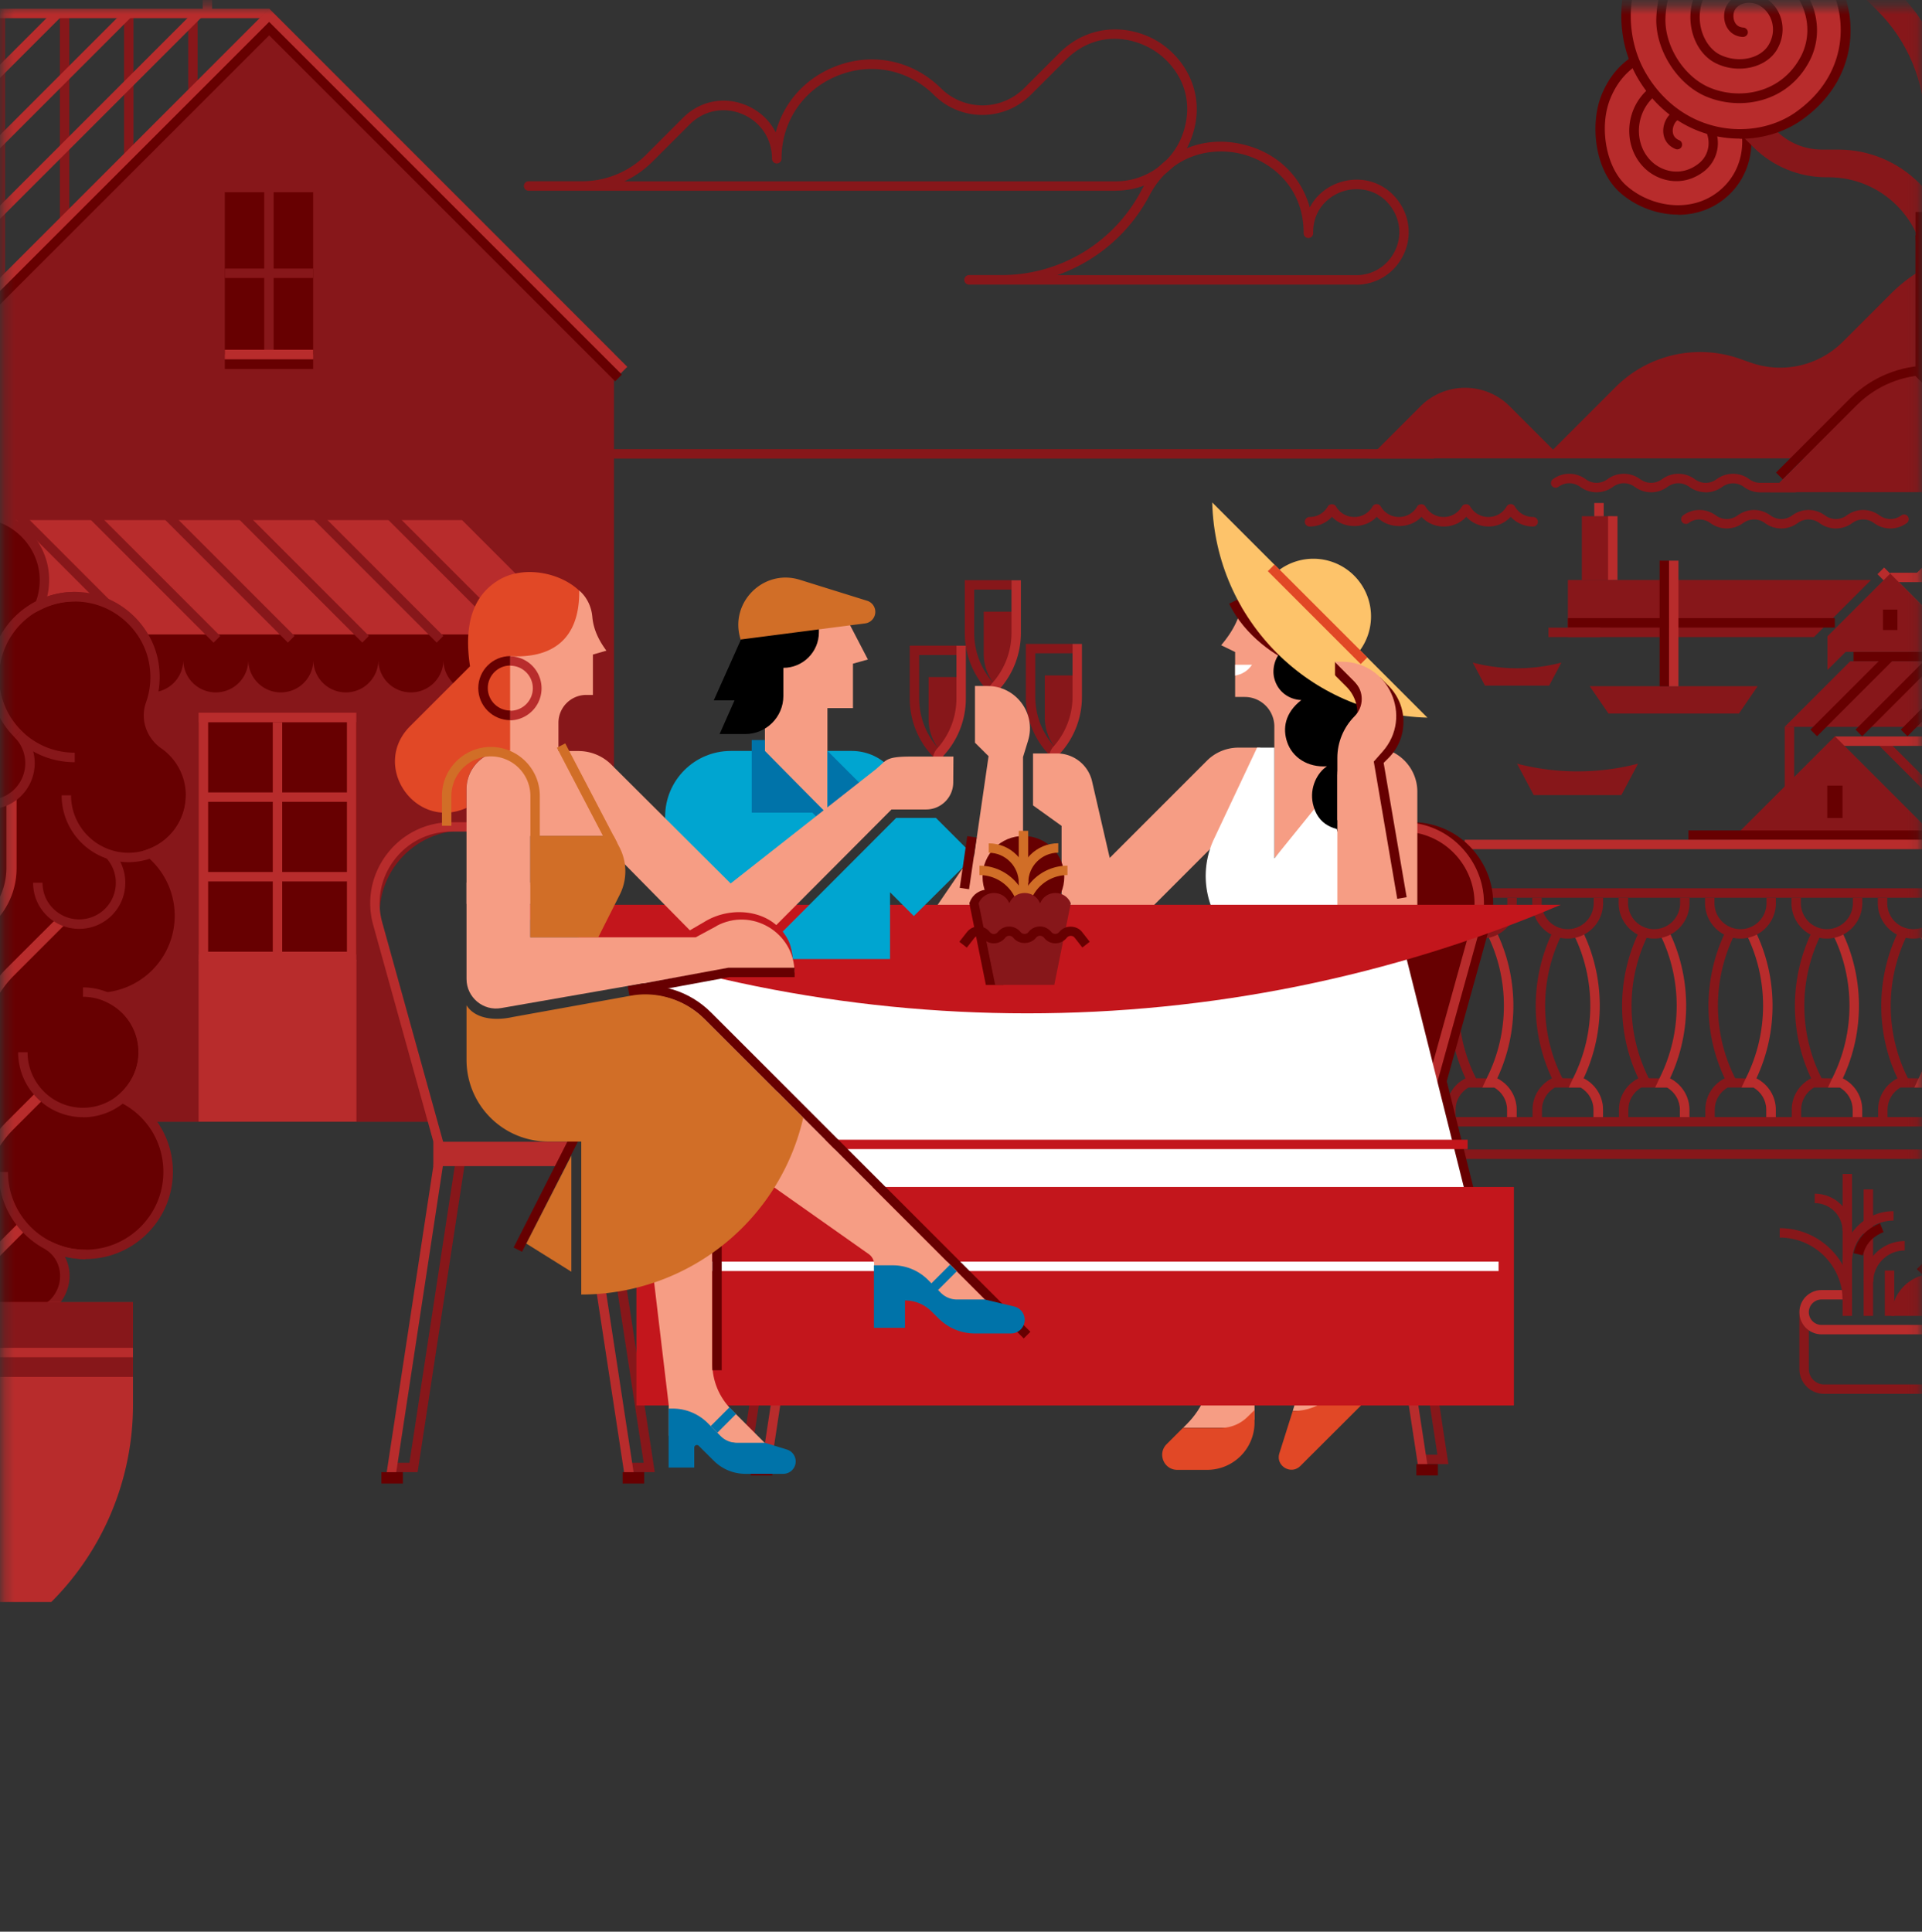 <?xml version="1.0" encoding="UTF-8"?> <svg xmlns="http://www.w3.org/2000/svg" width="198" height="199" viewBox="0 0 198 199" fill="none"><rect x="0" y="0" width="198" height="199" fill="#333333" stroke="none"/><mask id="ickw8od57a" style="mask-type:alpha" maskUnits="userSpaceOnUse" x="0" y="0" width="198" height="199"><path d="M197.87.65H.27v197.6h197.6V.65z" fill="#C4C4C4"></path></mask><g mask="url(#ickw8od57a)"><path d="M20.36 1.58h-.97v7.85h.97V1.58zM13.75 1.37h-.97v14.67h.97V1.37zM7.14 1.58h-.97v21.08h.97V1.58zM.52 1.58h-.97v27.69h.97V1.58z" fill="#87171A"></path><path d="M27.73.9h-43.3v.97h43.3V.9z" fill="#B82C2C"></path><path d="M63.26 36.43 27.74.91-7.79 36.43v18.68l16.77 60.46h35.77l-5.32-19.1c-1.53-5.48 2.6-10.9 8.28-10.9h5.2l10.34-5.21V36.44l.01-.01z" fill="#87171A"></path><path d="M32.26 19.8h-9.1v16.72h9.1V19.8z" fill="#670001"></path><path d="M28.19 19.8h-.97v16.72h.97V19.8z" fill="#87171A"></path><path d="M32.26 27.67h-9.1v.97h9.1v-.97z" fill="#87171A"></path><path d="M32.26 36.03h-9.1V37h9.1v-.97z" fill="#B82C2C"></path><path d="M32.26 37.04h-9.1v.97h9.1v-.97zM36.72 74.4H20.46v23.93h16.26V74.4z" fill="#670001"></path><path d="M29.07 74.4h-.97v24.13h.97V74.4z" fill="#B82C2C"></path><path d="M36.22 81.63H20.95v.97h15.27v-.97zM36.22 89.83H20.95v.97h15.27v-.97z" fill="#B82C2C"></path><path d="M36.71 99.01H20.46V73.42h16.25v25.59zm-15.27-.97h14.3V74.4h-14.3v23.64z" fill="#B82C2C"></path><path d="M36.72 98.89H20.46v16.66h16.26V98.89z" fill="#B82C2C"></path><path d="M50.8 72.32a3.84 3.84 0 0 1-3.35-1.96 3.84 3.84 0 0 1-3.35 1.96c-2.11 0-3.83-1.72-3.83-3.83h.97a2.86 2.86 0 1 0 5.72 0h.97a2.86 2.86 0 1 0 5.72 0h.97c0 2.11-1.72 3.83-3.83 3.83h.01z" fill="#87171A"></path><path d="M37.42 72.32c-1.43 0-2.69-.79-3.34-1.96a3.84 3.84 0 0 1-3.35 1.96c-2.11 0-3.83-1.72-3.83-3.83h.97a2.86 2.86 0 1 0 5.72 0h.97a2.86 2.86 0 1 0 5.72 0h.97c0 2.11-1.72 3.83-3.83 3.83z" fill="#87171A"></path><path d="M24.04 72.32a3.84 3.84 0 0 1-3.35-1.96 3.84 3.84 0 0 1-3.35 1.96c-2.11 0-3.83-1.72-3.83-3.83h.97a2.86 2.86 0 1 0 5.72 0h.97a2.86 2.86 0 1 0 5.72 0h.97c0 2.11-1.72 3.83-3.83 3.83h.01z" fill="#87171A"></path><path d="M52.38 67.98a3.35 3.35 0 0 1-6.7 0 3.35 3.35 0 0 1-6.7 0 3.35 3.35 0 0 1-6.7 0 3.35 3.35 0 0 1-6.7 0 3.35 3.35 0 0 1-6.7 0 3.35 3.35 0 0 1-6.7 0l-2.23-3.22h42.38v3.22h.05z" fill="#670001"></path><path d="M-4.31 53.58H47.6l11.78 11.78h-52L-4.31 53.58z" fill="#B82C2C"></path><path d="m15.593 50.763-.686.686 14.75 14.75.686-.686-14.75-14.75zM23.256 50.76l-.685.685 14.75 14.75.686-.685-14.75-14.75zM30.923 50.763l-.686.686 14.75 14.75.686-.686-14.75-14.75zM38.58 50.766l-.686.686 14.75 14.75.686-.685-14.75-14.75zM7.937 50.77l-.686.685L22 66.205l.686-.686-14.75-14.75zM.26 50.776l-.686.685 14.75 14.75.686-.685L.26 50.776z" fill="#87171A"></path><path d="M63.93 38.48 27.73 2.27-8.45 38.45l-.69-.69L27.73.89l36.89 36.9-.69.69z" fill="#B82C2C"></path><path d="m-7.92 39.28-.69-.69L27.73 2.26l36.33 36.33-.69.69L27.73 3.64-7.92 39.28z" fill="#670001"></path><path d="M20.127 1.048-9.841 31.015l.686.686L20.812 1.734l-.685-.686zM12.866 1.045l-28.08 28.08.686.686 28.08-28.08-.686-.686zM5.61 1.044l-18.915 18.915.686.686L6.296 1.73l-.686-.686zM21.85-11.61h-.97v13h.97v-13z" fill="#B82C2C"></path><path d="M192.96 122.53h-.97v13.03h.97v-13.03z" fill="#87171A"></path><path d="m191.9 129.32-.95-.22c.42-1.82 1.71-2.68 2.73-3.08l.36.91c-.8.31-1.81.98-2.13 2.39h-.01z" fill="#670001"></path><path d="M232.9 143.59h-44.98c-1.41 0-2.55-1.14-2.55-2.55v-5.6h.97v5.6c0 .87.71 1.58 1.58 1.58h44.98v.97zM217.72 30.25c-6.36-6.32-16.62-6.3-22.96.04l-4.91 4.91a9.13 9.13 0 0 1-9.46 2.17l-1.19-.42c-4.46-1.55-9.42-.42-12.76 2.92l-6.45 6.45-4.47-4.47c-2.53-2.53-6.64-2.53-9.18 0l-5.37 5.37h44.84l-3.48 3.48h30.07a1.73 1.73 0 0 1 0 3.46h-3.46l5.54.14 3.46 3.46.85.12 5.54 5.55 4.98 6.04-.77-11.6-5.84-12.2-4.97-15.42h-.01zM153.36 54.24c-.9 0-1.72-.36-2.31-1-.59.64-1.41 1-2.31 1-.9 0-1.72-.36-2.3-1-1.17 1.27-3.44 1.27-4.61 0-1.18 1.27-3.44 1.27-4.61 0-.59.64-1.41 1-2.31 1a.49.49 0 0 1 0-.98c.79 0 1.49-.41 1.88-1.09.17-.3.67-.3.84 0 .39.68 1.1 1.09 1.89 1.09.79 0 1.49-.41 1.88-1.09a.49.49 0 0 1 .42-.24c.17 0 .34.09.42.24.39.68 1.1 1.09 1.88 1.09.78 0 1.49-.41 1.88-1.09.17-.3.67-.3.84 0 .39.68 1.1 1.09 1.88 1.09.79 0 1.49-.41 1.89-1.09.17-.3.67-.3.84 0 .39.68 1.1 1.09 1.88 1.09.79 0 1.49-.41 1.88-1.09a.49.49 0 0 1 .42-.24c.17 0 .34.09.42.24.39.68 1.1 1.09 1.89 1.09a.49.49 0 0 1 0 .98c-.9 0-1.72-.36-2.31-1a3.1 3.1 0 0 1-2.3 1h.03z" fill="#87171A"></path><path d="m198.014 58.474-.686.685 7.311 7.312.686-.686-7.311-7.311zM194.1 58.465l-.686.685 6.866 6.866.686-.685-6.866-6.866z" fill="#B82C2C"></path><path d="M206.13 59h-11.4v.97h11.4V59z" fill="#B82C2C"></path><path d="m194.197 76.052-.686.686 9.935 9.935.685-.686-9.934-9.935z" fill="#87171A"></path><path d="m214.86 83.53-6.68-6.69h-19.15v-.97h19.55l6.97 6.97-.69.69z" fill="#B82C2C"></path><path d="m200.32 87.14-11.29-11.29-11.3 11.29h22.59z" fill="#87171A"></path><path d="M189.81 80.93h-1.57v3.34h1.57v-3.34zM207.6 85.55h-33.66v.97h33.66v-.97z" fill="#670001"></path><path d="M214.31 91.51h-62.53v.97h62.53v-.97zM147.74 46.27h-86.1v.97h86.1v-.97z" fill="#87171A"></path><path d="m183.65 49.37-.69-.69 7.62-7.62c4.55-4.55 11.97-4.55 16.52 0l-.69.69c-4.17-4.17-10.97-4.17-15.14 0l-7.62 7.62z" fill="#670001"></path><path d="M215.14 86.51h-64.25v.97h64.25v-.97z" fill="#B82C2C"></path><path d="M178 111.74c-2.6-4.94-2.66-10.88-.18-15.89l.87.43c-2.34 4.73-2.28 10.34.17 15l-.86.45v.01z" fill="#87171A"></path><path d="M182.93 115.13h-.97v-.82c0-.94-.51-1.81-1.33-2.28h-2.65c-.82.48-1.33 1.34-1.33 2.28v.82h-.97v-.82c0-1.35.75-2.57 1.95-3.2l.23-.05 3.12.05c1.2.63 1.95 1.86 1.95 3.2v.82z" fill="#87171A"></path><path d="M182.93 115.13h-.97v-.82c0-.94-.51-1.81-1.33-2.28h-1.22l.48-1.02c2.31-4.63 2.32-10.14.02-14.76l.87-.43c2.38 4.77 2.43 10.45.16 15.27l.05.03c1.2.63 1.95 1.86 1.95 3.2v.82l-.01-.01z" fill="#B82C2C"></path><path d="M179.3 96.69c-2.01 0-3.65-1.64-3.65-3.65v-.55h.97v.55a2.68 2.68 0 0 0 5.36 0v-.55h.97v.55c0 2.01-1.64 3.65-3.65 3.65zM186.9 111.74a17.552 17.552 0 0 1-.18-15.89l.87.43c-2.34 4.73-2.28 10.34.17 15l-.86.45v.01z" fill="#87171A"></path><path d="M191.83 115.13h-.97v-.82c0-.94-.51-1.81-1.33-2.28h-2.65c-.82.48-1.33 1.34-1.33 2.28v.82h-.97v-.82c0-1.35.75-2.57 1.95-3.2l.23-.05 3.12.05c1.2.63 1.95 1.86 1.95 3.2v.82z" fill="#87171A"></path><path d="M191.83 115.13h-.97v-.82c0-.94-.51-1.81-1.33-2.28h-1.22l.48-1.02c2.31-4.63 2.32-10.14.02-14.76l.87-.43c2.38 4.77 2.43 10.45.16 15.27l.05.03c1.2.63 1.95 1.86 1.95 3.2v.82l-.01-.01z" fill="#B82C2C"></path><path d="M188.2 96.69c-2.01 0-3.65-1.64-3.65-3.65v-.55h.97v.55a2.68 2.68 0 0 0 5.36 0v-.55h.97v.55c0 2.01-1.64 3.65-3.65 3.65zM195.8 111.74c-2.6-4.94-2.66-10.88-.18-15.89l.87.43a16.577 16.577 0 0 0 .17 15.01l-.86.45z" fill="#87171A"></path><path d="M200.73 115.13h-.97v-.82c0-.94-.51-1.81-1.33-2.28h-2.65c-.82.48-1.33 1.34-1.33 2.28v.82h-.97v-.82c0-1.34.75-2.57 1.95-3.2l.23-.05 3.12.05c1.2.63 1.95 1.86 1.95 3.2v.82z" fill="#87171A"></path><path d="M200.73 115.13h-.97v-.82c0-.94-.51-1.81-1.33-2.28h-1.22l.48-1.02c2.31-4.62 2.32-10.13.02-14.76l.87-.43c2.38 4.78 2.43 10.45.16 15.27l.05.02c1.2.63 1.95 1.86 1.95 3.2v.82h-.01z" fill="#B82C2C"></path><path d="M197.1 96.69c-2.01 0-3.65-1.64-3.65-3.65v-.55h.97v.55a2.68 2.68 0 0 0 5.36 0v-.55h.97v.55c0 2.01-1.64 3.65-3.65 3.65zM151.3 111.74a17.552 17.552 0 0 1-.18-15.89l.87.43c-2.34 4.73-2.28 10.34.17 15l-.86.45v.01z" fill="#87171A"></path><path d="M156.23 115.13h-.97v-.82c0-.94-.51-1.81-1.33-2.28h-2.65c-.82.48-1.33 1.34-1.33 2.28v.82h-.97v-.82c0-1.35.75-2.57 1.95-3.2l.23-.05 3.12.05c1.2.63 1.95 1.86 1.95 3.2v.82z" fill="#87171A"></path><path d="M156.23 115.13h-.97v-.82c0-.94-.51-1.81-1.33-2.28h-1.22l.48-1.02c2.31-4.63 2.32-10.14.02-14.76l.87-.43c2.38 4.77 2.43 10.45.16 15.27l.05.03c1.2.63 1.95 1.86 1.95 3.2v.82l-.01-.01z" fill="#B82C2C"></path><path d="M152.6 96.69c-2.01 0-3.65-1.64-3.65-3.65v-.55h.97v.55a2.68 2.68 0 0 0 5.36 0v-.55h.97v.55c0 2.01-1.64 3.65-3.65 3.65zM160.2 111.74a17.552 17.552 0 0 1-.18-15.89l.87.43c-2.34 4.73-2.28 10.34.17 15l-.86.45v.01z" fill="#87171A"></path><path d="M165.13 115.13h-.97v-.82c0-.94-.51-1.81-1.33-2.28h-2.65c-.82.48-1.33 1.34-1.33 2.28v.82h-.97v-.82c0-1.35.75-2.57 1.95-3.2l.23-.05 3.12.05c1.2.63 1.95 1.86 1.95 3.2v.82z" fill="#87171A"></path><path d="M165.13 115.13h-.97v-.82c0-.94-.51-1.81-1.33-2.28h-1.22l.48-1.02c2.31-4.62 2.32-10.13.02-14.76l.87-.43c2.38 4.78 2.43 10.45.16 15.27l.05.02c1.2.63 1.95 1.86 1.95 3.2v.82h-.01z" fill="#B82C2C"></path><path d="M161.5 96.69c-2.01 0-3.65-1.64-3.65-3.65v-.55h.97v.55a2.68 2.68 0 0 0 5.36 0v-.55h.97v.55c0 2.01-1.64 3.65-3.65 3.65zM169.1 111.74c-2.6-4.94-2.66-10.88-.18-15.89l.87.43a16.577 16.577 0 0 0 .17 15.01l-.86.45z" fill="#87171A"></path><path d="M174.03 115.13h-.97v-.82c0-.94-.51-1.81-1.33-2.28h-2.65c-.82.48-1.33 1.34-1.33 2.28v.82h-.97v-.82c0-1.35.75-2.57 1.95-3.2l.22-.05 3.12.05c1.2.63 1.95 1.86 1.95 3.2v.82h.01z" fill="#87171A"></path><path d="M174.03 115.13h-.97v-.82c0-.94-.51-1.81-1.33-2.28h-1.22l.48-1.02c2.31-4.63 2.32-10.14.02-14.76l.87-.43c2.38 4.78 2.43 10.45.16 15.27l.05.03c1.2.63 1.95 1.86 1.95 3.2v.82l-.01-.01z" fill="#B82C2C"></path><path d="M170.4 96.69c-2.02 0-3.65-1.64-3.65-3.65v-.55h.97v.55a2.68 2.68 0 0 0 5.36 0v-.55h.97v.55c0 2.01-1.64 3.65-3.65 3.65zM223.05 115.08h-73.61v.97h73.61v-.97zM208.33 118.42H150.2v.97h58.13v-.97z" fill="#87171A"></path><path d="M207.61 67.16h-16.67v.97h16.67v-.97z" fill="#670001"></path><path d="m201.19 65.55-6.46-6.46-6.47 6.46v3.47l1.88-1.87h11.05v-1.6z" fill="#87171A"></path><path d="m207.46 68.13-6.75 6.75h-16.86l6.75-6.75h16.86z" fill="#87171A"></path><path d="m203.532 67.446-7.714 7.715.686.686 7.714-7.715-.686-.686zM199.313 67.004l-8.16 8.16.686.686 8.16-8.16-.686-.686zM194.301 67.36l-7.799 7.8.686.686 7.799-7.8-.686-.686zM195.47 62.8h-1.49v2.1h1.49v-2.1z" fill="#670001"></path><path d="M186.87 65.63h-25.35v-5.88h31.23l-5.88 5.88zM166.14 53.18h-3.18v6.56h3.18v-6.56z" fill="#87171A"></path><path d="M189.02 63.68h-27.5v.97h27.5v-.97z" fill="#670001"></path><path d="M166.63 53.18h-.97v6.56h.97v-6.56zM165.21 51.82h-.97v1.36h.97v-1.36z" fill="#B82C2C"></path><path d="M184.83 74.88h-.97v6.74h.97v-6.74zM163.77 70.69l1.93 2.82h13.44l1.93-2.82h-17.3z" fill="#87171A"></path><path d="M171.94 57.76h-.97V70.7h.97V57.76z" fill="#670001"></path><path d="m156.28 78.67 1.72 3.24h9.03l1.72-3.24a24.847 24.847 0 0 1-12.47 0zM151.72 68.26l1.26 2.37h6.61l1.26-2.37c-2.99.78-6.13.78-9.13 0z" fill="#87171A"></path><path d="M172.91 57.76h-.97V70.7h.97V57.76z" fill="#B82C2C"></path><path d="M164.83 64.66h-5.31v.97h5.31v-.97zM175.72 50.71c-.6 0-1.19-.19-1.7-.56-.67-.49-1.56-.49-2.23 0-1.01.75-2.38.75-3.39 0-.67-.49-1.56-.49-2.23 0-1.01.75-2.38.75-3.39 0-.67-.49-1.56-.49-2.23 0a.49.49 0 0 1-.68-.1.49.49 0 0 1 .1-.68c1.01-.75 2.37-.75 3.39 0 .67.49 1.56.49 2.23 0 1.01-.75 2.37-.75 3.39 0 .67.49 1.56.49 2.23 0 1.01-.75 2.38-.75 3.39 0 .67.49 1.56.5 2.23 0 1.02-.75 2.38-.75 3.39 0 .33.24.71.37 1.12.37h3.57a.49.49 0 0 1 0 .98h-3.57c-.61 0-1.2-.19-1.69-.56-.67-.49-1.56-.49-2.23 0-.51.37-1.1.56-1.69.56l-.01-.01zM177.89 54.44c-.6 0-1.19-.19-1.7-.56-.67-.49-1.57-.49-2.23 0-.21.16-.52.11-.68-.1a.49.49 0 0 1 .1-.68c1.01-.75 2.37-.75 3.39 0 .67.49 1.56.49 2.23 0 1.02-.75 2.38-.75 3.39 0 .67.49 1.56.49 2.23 0 1.01-.75 2.38-.75 3.39 0 .67.49 1.56.49 2.23 0 1.01-.75 2.38-.75 3.39 0 .67.49 1.56.49 2.23 0 .21-.16.52-.12.68.1.16.22.11.52-.1.68-1.02.75-2.38.75-3.39 0-.67-.49-1.56-.49-2.23 0-1.02.75-2.38.75-3.39 0-.67-.49-1.56-.49-2.23 0-1.01.75-2.38.75-3.39 0-.66-.49-1.56-.49-2.23 0-.51.37-1.1.56-1.69.56z" fill="#87171A"></path><path d="M233.32 137.46h-45.67a2.279 2.279 0 1 1 0-4.56h2.33v.97h-2.33c-.72 0-1.31.59-1.31 1.31 0 .72.59 1.31 1.31 1.31h45.67v.97z" fill="#B82C2C"></path><path d="M190.79 120.94h-.97v14.62h.97v-14.62z" fill="#87171A"></path><path d="M190.8 133.98h-.97c0-3.58-2.91-6.49-6.49-6.49v-.97c4.12 0 7.46 3.35 7.46 7.47v-.01z" fill="#87171A"></path><path d="M190.79 130.02h-.97c0-2.89 2.36-5.25 5.25-5.25v.97c-2.36 0-4.28 1.92-4.28 4.27v.01zM192.97 132.07H192a4.22 4.22 0 0 1 4.22-4.22v.97c-1.79 0-3.24 1.46-3.24 3.24l-.01.01zM194.87 135.56c0-2.39 1.94-4.33 4.33-4.33s4.33 1.94 4.33 4.33h-8.66z" fill="#87171A"></path><path d="M195.14 130.89h-.97v4.67h.97v-4.67zM190.79 126.81h-.97c0-1.58-1.29-2.87-2.87-2.87v-.97c2.12 0 3.84 1.72 3.84 3.84zM201.16 16.92v-4.17c0-5.09-2.02-9.97-5.62-13.56l-5.57-5.57-2.02 2.02 5.47 5.47c3.13 3.13 4.88 7.37 4.88 11.79v4.08l2.86-.05v-.01z" fill="#87171A"></path><path d="M167.68 19.96c-3.52-3.49-3.71-7.39-1.89-10.63 3.08-5.49 7.55-5.47 11.47-1.95 3.84 3.45 3.32 4.89 2.22 9.93-.98 4.53-8.03 5.73-11.8 2.64" fill="#B82C2C"></path><path d="M172.88 22.11c-2.24 0-4.47-.89-6.04-2.32-2.61-2.37-3.05-7.11-1.83-10.06 1.3-3.13 3.72-4.88 7.63-5.49.28-.04.52.14.56.41.04.27-.14.52-.41.56-3.53.56-5.72 2.11-6.88 4.9-1.21 2.91-.47 7.1 1.58 8.96 2.61 2.37 7.23 3.09 10.16.1 1.35-1.37 2-3.3 1.79-5.29-.19-1.78-1.03-3.3-2.32-4.16-2.83-1.89-5.86-.98-7.28.83-1.44 1.85-1.32 4.51.28 6.06 1.1 1.07 3.08 1.61 4.82.28.78-.59 1-1.34 1.06-1.86.08-.8-.18-1.61-.71-2.21-.58-.66-1.74-1.01-2.48-.44-.33.25-.54.79-.48 1.25.05.38.27.65.65.81.25.1.37.39.27.64-.1.25-.39.37-.64.27-.71-.29-1.15-.85-1.25-1.58-.11-.8.25-1.68.85-2.15 1.19-.91 2.92-.44 3.8.57.71.81 1.05 1.89.94 2.95a3.68 3.68 0 0 1-1.44 2.54c-2.21 1.67-4.71.98-6.09-.36-1.95-1.89-2.12-5.12-.37-7.36 1.68-2.16 5.26-3.26 8.59-1.04 1.53 1.02 2.53 2.8 2.74 4.87.24 2.28-.51 4.49-2.06 6.08-1.55 1.59-3.52 2.26-5.47 2.26l.03-.02z" fill="#670001"></path><path d="M189.36 15.41h-1.67c-1.77 0-3.47-.7-4.72-1.96l-4.78-4.77-2.02 2.02 4.45 4.45c1.99 1.99 4.7 3.11 7.52 3.11h.24c5.49 0 9.94 4.45 9.94 9.94v3.28l2.86-.04v-4.22c0-6.52-5.29-11.81-11.81-11.81" fill="#87171A"></path><path d="m198.16 131.43-.69-.69 3.32-3.32c9.34-9.34 14.49-21.76 14.49-34.97V66.08c0-6.06-2.36-11.75-6.64-16.03l-11.31-11.31V24.25h.97v14.09l11.03 11.03c4.47 4.47 6.93 10.41 6.93 16.72v26.37c0 13.47-5.24 26.14-14.77 35.66l-3.32 3.32-.01-.01z" fill="#670001"></path><path d="M212.43 135.68h-.97v-8.27c0-5.08 1.19-10.17 3.45-14.72a40.609 40.609 0 0 0 4.21-17.97V66.35c0-7.24-2.82-14.05-7.94-19.17l-7.12-7.12c-4.34-4.33-6.72-10.1-6.72-16.23v-1.99h.97v1.99c0 5.87 2.29 11.39 6.44 15.54l7.12 7.12c5.3 5.3 8.23 12.36 8.23 19.86v28.37c0 6.35-1.49 12.71-4.31 18.4a32.357 32.357 0 0 0-3.35 14.29v8.27h-.01z" fill="#670001"></path><path d="M185.63-5.34c4.51 3.75 5.46 8.14 3.65 12.14-3.06 6.79-9.27 7.91-14.88 5.48-5.6-2.42-8.54-9.09-6.12-14.69 1.19-2.76 3.24-5.18 5.69-6.65l3.69 2.17 7.97 1.55z" fill="#B82C2C"></path><path d="M179.22 14.28c-.83 0-1.66-.09-2.48-.26-3.35-.72-6.21-2.86-8.04-6-1.71-2.94-2.14-6.69-1.16-10.05.7-2.38 2.45-5.68 6.77-7.88.24-.12.53-.03.65.21s.03.53-.21.65c-4.01 2.04-5.62 5.09-6.27 7.29-.91 3.1-.52 6.57 1.06 9.28 1.69 2.91 4.33 4.88 7.41 5.54 2.85.62 5.85.05 8.05-1.51 3.31-2.35 4.3-5.23 4.55-7.24.33-2.67-.44-5.41-2.06-7.31-3.11-3.65-7.47-4.76-11.12-2.82-4.03 2.14-4.74 5.73-4.8 7.68-.09 2.88 1.88 6.01 4.5 7.14 3.09 1.33 7.46.66 9.47-3.22.79-1.53.86-3.35.2-4.99a6.243 6.243 0 0 0-3.78-3.61c-1.8-.6-3.22-.21-4.09.23-1.19.6-2.15 1.66-2.52 2.78-.77 2.36.34 4.73 1.87 5.46 1.85.89 4.14.41 4.99-1.04.43-.73.55-1.55.34-2.33-.2-.74-.66-1.35-1.3-1.72-.76-.44-1.97-.38-2.49.4-.23.35-.25.92-.04 1.33.17.34.47.52.88.55.27.02.47.25.46.51-.01.26-.25.45-.51.46-.76-.04-1.36-.43-1.69-1.08-.36-.72-.32-1.67.11-2.31.83-1.24 2.62-1.36 3.78-.7.87.5 1.5 1.32 1.76 2.31.27 1.03.11 2.12-.45 3.08-1.1 1.87-3.96 2.53-6.25 1.43-2.17-1.04-3.23-4.02-2.37-6.64.44-1.36 1.59-2.64 3-3.35 1.04-.52 2.73-.99 4.84-.28a7.22 7.22 0 0 1 4.38 4.17c.77 1.91.69 4.03-.23 5.81-2.28 4.4-7.22 5.18-10.72 3.67-2.96-1.27-5.19-4.82-5.08-8.07.07-2.16.85-6.13 5.32-8.51 4.06-2.16 8.9-.96 12.32 3.05 1.8 2.11 2.65 5.12 2.29 8.06-.27 2.2-1.36 5.36-4.95 7.91-1.78 1.26-4.04 1.94-6.34 1.94l-.05-.02zM11.03 102.71c3.23-.37 6.09-2.6 7.1-5.9 1.02-3.32-.12-6.79-2.62-8.91 2.41-.92 4.13-3.24 4.13-5.98 0-2.17-1.09-4.09-2.74-5.24-1.34-.93-1.94-2.63-1.39-4.16.45-1.26.6-2.65.37-4.1-.53-3.4-3.23-6.16-6.62-6.8a8.253 8.253 0 0 0-5.17.69c.38-.95.56-1.99.47-3.09-.28-3.47-3.25-6.25-6.72-6.3-3.83-.06-6.95 3.03-6.95 6.85 0 .66.1 1.29.27 1.89-1.6-.39-3.34-.4-5.19.35-3.48 1.39-5.91 4.75-5.84 8.5a8.92 8.92 0 0 0 7.38 8.62c-2.4 1.01-4.09 3.38-4.09 6.14 0 2.32 1.19 4.35 2.99 5.55-3.9 1.06-6.34 4.99-5.48 8.98.54 2.5 2.26 4.44 4.44 5.39-4.14 2.03-6.53 6.68-5.51 11.38 1.06 4.87 5.41 8.18 10.21 8.09a5.975 5.975 0 0 0-2.13 4.79c.11 3.28 2.98 5.78 6.26 5.77l8.6.11c3.83.05 5.35-4.93 2.14-7.03.96.48 1.92.78 2.88.88.33.04.67.07 1.01.07 4.69 0 8.49-3.8 8.49-8.49 0-3.34-1.93-6.24-4.74-7.62 3.52-3.14 2.68-8.52-1.56-10.4" fill="#670001"></path><path d="M2.85 135.8h-.06l-8.6-.11c-3.61 0-6.62-2.78-6.74-6.24-.06-1.61.48-3.15 1.49-4.36-4.63-.41-8.55-3.81-9.56-8.44-.98-4.52 1.03-9.11 4.93-11.47a8.122 8.122 0 0 1-3.87-5.3c-.85-3.91 1.28-7.8 4.93-9.25a7.15 7.15 0 0 1 .77-11.36 9.446 9.446 0 0 1-6.52-8.78c-.07-3.86 2.4-7.46 6.15-8.96 1.54-.62 3.09-.79 4.73-.52a7.66 7.66 0 0 1-.11-1.26c0-1.98.78-3.83 2.19-5.22a7.296 7.296 0 0 1 5.15-2.11h.11c3.74.06 6.91 3.02 7.2 6.75.06.77 0 1.54-.18 2.28 1.43-.49 2.96-.61 4.47-.32 3.57.67 6.45 3.63 7.01 7.2.23 1.49.1 2.95-.39 4.34-.46 1.3.03 2.78 1.21 3.6a6.883 6.883 0 0 1 2.95 5.64c0 2.58-1.48 4.95-3.74 6.12a8.909 8.909 0 0 1 2.21 8.9 8.91 8.91 0 0 1-6.17 5.99 6.62 6.62 0 0 1 2.77 4.4c.32 2.04-.35 4.11-1.79 5.66a8.93 8.93 0 0 1 4.42 7.74c0 4.95-4.03 8.98-8.98 8.98-.36 0-.72-.03-1.07-.07-.36-.03-.72-.1-1.09-.19.53.98.65 2.14.3 3.29-.57 1.86-2.18 3.06-4.12 3.06v.01zm-8.66-1.08 8.61.11h.05c1.82 0 2.85-1.27 3.19-2.37.34-1.11.18-2.76-1.37-3.77l.48-.84c.93.47 1.85.75 2.71.83.32.04.64.06.96.06 4.41 0 8.01-3.59 8.01-8.01 0-3.07-1.71-5.83-4.47-7.18l-.65-.32.54-.48c1.55-1.39 2.27-3.3 1.97-5.26-.3-1.93-1.54-3.51-3.4-4.34l-1.63-.73 1.77-.2a7.936 7.936 0 0 0 4.22-13.95l-.63-.53.77-.29a5.935 5.935 0 0 0 3.82-5.52c0-1.93-.95-3.74-2.53-4.84-1.54-1.07-2.18-3.01-1.57-4.72.44-1.24.56-2.54.35-3.87-.49-3.17-3.06-5.8-6.23-6.39a7.746 7.746 0 0 0-4.86.65l-1.14.55.47-1.17c.37-.92.52-1.89.44-2.87-.26-3.23-3-5.81-6.25-5.85-1.71-.05-3.34.62-4.56 1.83a6.314 6.314 0 0 0-1.65 6.28l.23.8-.81-.2c-1.71-.41-3.32-.31-4.9.33-3.38 1.35-5.6 4.58-5.54 8.04a8.438 8.438 0 0 0 6.98 8.15l1.64.29-1.53.64c-2.3.96-3.79 3.2-3.79 5.69 0 2.07 1.04 3.99 2.77 5.14l.9.59-1.04.28c-3.68 1-5.93 4.69-5.13 8.41a7.161 7.161 0 0 0 4.16 5.04l.97.42-.95.47a9.752 9.752 0 0 0-5.24 10.84c.97 4.49 4.97 7.71 9.55 7.71h.18l1.37-.03-1.05.89c-1.3 1.1-2.02 2.7-1.96 4.4.1 2.93 2.67 5.3 5.73 5.3h.04v-.01z" fill="#87171A"></path><path d="M-1.77 148.33h-1.05V95.77l1.46-1.46a6.952 6.952 0 0 0 2.02-4.89v-7.39h1.05v7.39c0 2.13-.83 4.13-2.33 5.63l-1.16 1.16v52.13l.01-.01z" fill="#B82C2C"></path><path d="M1.5 75.95a8.707 8.707 0 0 1-2.57-6.2c0-4.83 3.93-8.77 8.77-8.77v.97c-4.3 0-7.79 3.5-7.79 7.79 0 2.08.81 4.04 2.28 5.51l-.69.69v.01zM13.24 88.82c-3.8 0-6.89-3.09-6.89-6.89h.97c0 3.26 2.66 5.92 5.92 5.92s5.92-2.66 5.92-5.92h.97c0 3.8-3.09 6.89-6.89 6.89z" fill="#87171A"></path><path d="M7.7 78.52c-2.34 0-4.54-.91-6.2-2.57l.69-.69a7.746 7.746 0 0 0 5.51 2.28v.98z" fill="#87171A"></path><path d="M-1.77 138.18h-1.05v-4.08c0-2.15.87-4.26 2.39-5.78l2.18-2.18.74.74-2.18 2.18a7.165 7.165 0 0 0-2.09 5.04v4.08h.01z" fill="#B82C2C"></path><path d="M8.83 129.72c-4.95 0-8.98-4.03-8.98-8.98h.97c0 4.41 3.59 8.01 8 8.01v.97h.01z" fill="#87171A"></path><path d="M-1.77 110.72h-1.05v-2.53c0-3.18 1.24-6.17 3.49-8.42l5.24-5.23.74.74-5.23 5.23a10.938 10.938 0 0 0-3.18 7.68v2.53h-.01z" fill="#B82C2C"></path><path d="M8.16 95.69c-1.22 0-2.43-.46-3.36-1.39-.9-.9-1.39-2.09-1.39-3.36h.97c0 1.01.39 1.96 1.11 2.67a3.784 3.784 0 0 0 5.34 0 3.784 3.784 0 0 0 0-5.34l.69-.69c1.85 1.85 1.85 4.86 0 6.72-.93.92-2.14 1.39-3.36 1.39z" fill="#87171A"></path><path d="M-1.77 126.53h-1.05V124c0-3.18 1.24-6.18 3.49-8.43l2.84-2.84.74.74-2.84 2.84a10.794 10.794 0 0 0-3.18 7.68V126.53z" fill="#B82C2C"></path><path d="M8.56 115.09c-3.69 0-6.69-3-6.69-6.69h.97c0 3.15 2.56 5.72 5.71 5.72s5.71-2.56 5.71-5.72c0-3.16-2.56-5.71-5.71-5.71v-.97c3.69 0 6.69 3 6.69 6.69 0 3.69-3 6.69-6.69 6.69l.01-.01zM-1.17 83.37c-1.22 0-2.43-.46-3.36-1.39-.9-.9-1.39-2.09-1.39-3.36h.97c0 1.01.39 1.96 1.11 2.67a3.784 3.784 0 0 0 5.34 0 3.784 3.784 0 0 0 0-5.34l.69-.69a4.762 4.762 0 0 1 0 6.72c-.93.93-2.14 1.39-3.36 1.39z" fill="#87171A"></path><path d="M5.29 165.03a28.727 28.727 0 0 0 8.41-20.3v-10.58h-32.08v10.58c0 7.61 3.02 14.91 8.4 20.3H5.29z" fill="#B82C2C"></path><path d="M13.7 134.15h-32.07v7.7H13.7v-7.7z" fill="#87171A"></path><path d="M13.7 138.85h-32.07v.97H13.7v-.97z" fill="#B82C2C"></path><path d="M114.94 19.65H54.46a.49.49 0 0 1 0-.98H60c2.43 0 4.82-.99 6.54-2.71l3.83-3.83c1.73-1.74 4.22-2.23 6.49-1.29 1.37.57 2.43 1.56 3.05 2.8.8-3 2.92-5.46 5.93-6.71 3.87-1.61 8.12-.78 11.1 2.17a6.08 6.08 0 0 0 8.57-.02l3.59-3.59c3.22-3.22 7.47-2.91 10.26-1.17 2.78 1.74 4.93 5.43 3.44 9.73a8.295 8.295 0 0 1-7.84 5.59l-.02.01zm-50.6-.97h50.6c3.12 0 5.9-1.98 6.92-4.93 1.4-4.06-.76-7.17-3.04-8.59-2.28-1.42-6.02-2.01-9.05 1.03l-3.59 3.59c-2.74 2.74-7.2 2.75-9.95.02-2.69-2.67-6.54-3.42-10.04-1.96-3.5 1.46-5.68 4.72-5.68 8.51a.49.49 0 0 1-.98 0c0-2.05-1.18-3.81-3.07-4.6-1.9-.79-3.97-.37-5.42 1.08l-3.83 3.83c-.84.84-1.82 1.52-2.88 2.02h.01z" fill="#87171A"></path><path d="M139.71 29.32H99.83a.49.49 0 0 1 0-.98h3.32c6.07 0 11.59-3.33 14.42-8.7 2.08-3.95 6.23-5.82 10.57-4.74 3.44.85 5.91 3.27 6.79 6.47.67-1.28 1.83-2.23 3.31-2.65 2.39-.67 4.77.26 6.07 2.37a5.34 5.34 0 0 1 .11 5.47 5.348 5.348 0 0 1-4.72 2.77l.01-.01zm-30.82-.97h30.82c1.63 0 3.07-.85 3.87-2.27.8-1.42.76-3.1-.09-4.48-1.29-2.11-3.49-2.36-4.98-1.94-1.49.42-3.22 1.79-3.23 4.26v.11a.49.49 0 0 1-.98 0c0-4.86-3.45-7.44-6.4-8.17-2.95-.73-7.2-.06-9.47 4.25a17.22 17.22 0 0 1-9.55 8.25l.01-.01zM79.03 150.83h-2.77l5.01-32.78.96.14-4.84 31.67h1.64v.97z" fill="#87171A"></path><path d="m82.3 125.709-3.857 25.318.96.146 3.855-25.318-.959-.146z" fill="#B82C2C"></path><path d="M79.56 150.83h-2.22V152h2.22v-1.17z" fill="#670001"></path><path d="M149.21 150.83h-2.77v-.97h1.64l-4.84-31.67.97-.14 5 32.78z" fill="#87171A"></path><path d="m143.196 125.7-.958.146 3.869 25.316.959-.146-3.87-25.316z" fill="#B82C2C"></path><path d="M148.13 150.83h-2.22V152h2.22v-1.17z" fill="#670001"></path><path d="M131.28 88.43V74.86a3.05 3.05 0 0 0-3.04-3.06h-1v-4.63l-1.44-.7c1.24-1.47 1.91-2.82 2.17-4.39l8.73 7.79v12.59l-5.42 5.96v.01zM131.43 136.52l.28.28a7.4 7.4 0 0 1 1.82 7.38l-.35 1.16h3.22l4.75-4.56-3.99-3.99-5.74-.27h.01z" fill="#F69D84"></path><path d="m133.18 145.34-1.38 4.37c-.41 1.3 1.19 2.27 2.16 1.31l8.73-8.71-2.04-2.04-3.46 3.46a5.54 5.54 0 0 1-3.92 1.62h-.1l.01-.01z" fill="#E14826"></path><path d="M129.24 146.25v-9.57h-4.38v3.74c0 2.36-.93 4.62-2.6 6.29l-.37.37h5.97l1.38-.84v.01z" fill="#F69D84"></path><path d="M148.64 136.59H73.86v.97h74.78v-.97zM148.558 109.451l-.941.235 6.776 27.034.94-.235-6.775-27.034z" fill="#670001"></path><path d="m147.21 118.03-.94-.26 6.31-22.73c.62-2.24.17-4.6-1.24-6.45a7.36 7.36 0 0 0-5.89-2.92h-3.4v-.97h3.4c2.64 0 5.07 1.2 6.66 3.3 1.6 2.1 2.11 4.76 1.4 7.3l-6.31 22.73h.01z" fill="#670001"></path><path d="m145.79 117.9 6.31-22.72c1.39-5.02-2.38-9.99-7.59-9.99h-3.4" fill="#670001"></path><path d="m146.26 118.03-.94-.26 6.31-22.73c.62-2.24.17-4.6-1.24-6.45a7.36 7.36 0 0 0-5.89-2.92h-3.4v-.97h3.4c2.64 0 5.06 1.2 6.66 3.3 1.6 2.1 2.11 4.76 1.4 7.3l-6.31 22.73h.01z" fill="#B82C2C"></path><path d="M43.02 151.66H40.4v-.97h1.78l4.86-31.81.97.15-4.99 32.63z" fill="#87171A"></path><path d="m44.832 118.878-5.007 32.871.96.146 5.006-32.871-.96-.146z" fill="#B82C2C"></path><path d="M41.51 151.66h-2.22v1.17h2.22v-1.17z" fill="#670001"></path><path d="M67.45 151.66h-2.78v-.97h1.64l-4.84-31.66.97-.15 5.01 32.78z" fill="#87171A"></path><path d="m61.43 126.534-.958.147 3.869 25.316.959-.147-3.87-25.316z" fill="#B82C2C"></path><path d="M66.36 151.66h-2.22v1.17h2.22v-1.17z" fill="#670001"></path><path d="M58.1 120.13H44.64v-2.51h14.38l-.92 2.51z" fill="#B82C2C"></path><path d="m58.719 117.076-5.805 11.442.865.438 5.805-11.441-.865-.439z" fill="#670001"></path><path d="M44.76 118.03 38.45 95.3c-.71-2.54-.19-5.2 1.4-7.3 1.6-2.1 4.02-3.3 6.66-3.3h3.4v.97h-3.4c-2.33 0-4.48 1.06-5.89 2.92a7.35 7.35 0 0 0-1.24 6.45l6.31 22.73-.94.26h.01z" fill="#B82C2C"></path><path d="M109.09 77.44a4.988 4.988 0 0 1-1.46-3.53v-4.33h2.93v4.33c0 1.33-.53 2.59-1.46 3.53" fill="#87171A"></path><path d="M108.23 77.91a8.655 8.655 0 0 1-2.55-6.15v-5.43h4.82v.97h-3.85v4.45c0 2.06.8 4 2.26 5.46l-.69.69.01.01z" fill="#87171A"></path><path d="M109.06 78.94h-.97v-.95c0-.38.15-.75.41-1.05a7.72 7.72 0 0 0 1.99-5.17v-5.43h.97v5.43c0 2.16-.79 4.23-2.24 5.83-.11.12-.16.26-.16.4v.95-.01z" fill="#B82C2C"></path><path d="M102.8 70.88a4.988 4.988 0 0 1-1.46-3.53v-4.34h2.93v4.34c0 1.32-.53 2.59-1.46 3.53" fill="#87171A"></path><path d="M101.94 71.35a8.655 8.655 0 0 1-2.55-6.15v-5.43h4.82v.97h-3.85v4.45c0 2.06.8 4 2.26 5.46l-.69.69.01.01z" fill="#87171A"></path><path d="M102.77 72.38h-.97v-.95c0-.38.15-.75.41-1.05a7.72 7.72 0 0 0 1.99-5.17v-5.43h.97v5.43c0 2.16-.8 4.23-2.24 5.83-.11.12-.16.26-.16.4v.95-.01z" fill="#B82C2C"></path><path d="M101.74 70.67h-1.3v5.84l1.4 1.39-1.49 10.28-.19-.19-4.24 6.21 4.18 4.18c.5.5 1.15.87 1.85.95 1.86.23 3.44-1.21 3.44-3.02V77.99l.52-1.69c.86-2.8-1.24-5.63-4.17-5.63z" fill="#F69D84"></path><path d="M97.12 77.62a4.988 4.988 0 0 1-1.46-3.53v-4.34h2.93v4.34c0 1.32-.53 2.59-1.46 3.53" fill="#87171A"></path><path d="M96.26 78.09a8.628 8.628 0 0 1-2.54-6.15v-5.43h4.82v.97h-3.85v4.45c0 2.06.8 4 2.26 5.46l-.69.69v.01z" fill="#87171A"></path><path d="M97.09 79.12h-.97v-.95c0-.38.15-.75.42-1.05a7.72 7.72 0 0 0 1.99-5.17v-5.43h.97v5.43c0 2.16-.79 4.22-2.24 5.83-.11.12-.17.26-.17.4v.95-.01z" fill="#B82C2C"></path><path d="M109.36 85.09v10.92a2.793 2.793 0 0 0 4.77 1.98l10.94-10.94 4.77-10.03h-2.26c-1.21 0-2.38.48-3.24 1.34l-10.02 10.02-1.82-7.9a3.698 3.698 0 0 0-3.59-2.86h-2.49v5.35l2.94 2.11v.01z" fill="#F69D84"></path><path d="m129.5 77.02-4.47 9.48a8.941 8.941 0 0 0-.23 6.94l2.05 5.36h15.47l-5.81-16.83-5.23 6.46V77.02h-1.79.01z" fill="#fff"></path><path d="M133.35 68.35c-1.74-.6-5.1-2.8-6.73-6.16l.88-.43c1.42 2.93 4.47 5.08 6.18 5.67l-.32.92h-.01z" fill="#670001"></path><path d="m141.1 71.5-8.91-4.51c-.77.51-1.19 1.82-.92 2.88.36 1.42 1.55 2.2 2.79 2.25-1.72 1.34-1.93 2.95-1.46 4.33.54 1.59 2.13 2.63 4.1 2.49-.99.65-1.81 2.19-1.45 3.85.5 2.28 2.31 2.78 3.83 2.74l2.02-14.02v-.01z" fill="#000"></path><path d="M124.88 51.76c.31 12.11 10.06 21.86 22.17 22.17l-22.17-22.17z" fill="#FDC36A"></path><path d="M137.77 79.8v14.88a4.12 4.12 0 0 0 8.24 0V81.56c0-2.51-2.04-4.55-4.55-4.55h-.9c-1.54 0-2.78 1.24-2.78 2.78" fill="#F69D84"></path><path d="M131.1 59.3a5.939 5.939 0 0 1 8.4 0 5.939 5.939 0 0 1 0 8.4l-8.4-8.4z" fill="#FDC36A"></path><path d="m131.293 58.155-.686.686 9.567 9.567.686-.686-9.567-9.567z" fill="#E14826"></path><path d="m143.94 92.6-2.45-14.34.86-.86a4.25 4.25 0 0 0 1.26-3.03c0-1.15-.45-2.22-1.26-3.03l-.88-.88.69-.69.88.88c.99.99 1.54 2.31 1.54 3.72 0 1.41-.55 2.73-1.54 3.72l-.5.5 2.37 13.84-.96.16-.01.01zM140.8 73.9h-.97v-.43c0-1.03-.4-2-1.13-2.73l-2.23-2.23.69-.69 2.23 2.23c.91.91 1.41 2.13 1.41 3.41v.44z" fill="#670001"></path><path d="M137.77 84.48v-6.41c0-1.6.64-3.14 1.77-4.28.99-.99.99-2.58 0-3.57l-1.39-1.39-.64-.66h.74c4.8 0 7.36 5.66 4.18 9.26l-.98 1.11.43 5.95h-4.12l.01-.01z" fill="#F69D84"></path><path d="M137.53 67.71h-1.22v2.25h1.22v-2.25z" fill="#FDC36A"></path><path d="M90.51 84.42 70.85 94.9l-2.33-4.23v-6.54c0-3.74 3.03-6.77 6.77-6.77h12.45c1.44 0 2.81.57 3.82 1.59l1.5 1.52-2.55 3.96v-.01z" fill="#00A5D0"></path><path d="m78.8 77.42 6.44 6.47V72.95h2.63v-4.58l1.54-.43-1.94-3.73-6.35.34-2.32 9.02v3.85z" fill="#F69D84"></path><path d="M84.36 64.55v.59c0 2.02-1.64 3.66-3.66 3.66v2.9c0 2.16-1.76 3.92-3.92 3.92h-2.65l1.54-3.47h-2.14l3.4-7.6h7.43z" fill="#000"></path><path d="m76.31 65.88 12.82-1.66a1.197 1.197 0 0 0 .2-2.33l-6.93-2.16c-3.77-1.18-7.31 2.39-6.1 6.15" fill="#D16E27"></path><path d="m85.25 86.2 4.42-4.42-4.42-4.42v8.84zM78.8 77.36v-1.12h-1.36v7.48h7.63l-6.27-6.36z" fill="#0073A9"></path><path d="m81.485 80.143-.686.686 3.776 3.775.686-.686-3.776-3.775z" fill="#0073A9"></path><path d="M144.91 98.8H76.29l-10.47 1.9 3.09 3.77v32.11h85.47l-9.47-37.78z" fill="#fff"></path><path d="M50.85 93.21c35.04 14.91 74.89 14.91 109.93 0H50.85zM155.96 122.28h-90.4v22.51h90.4v-22.51zM151.19 117.41H68.3v.97h82.89v-.97z" fill="#C3161C"></path><path d="M154.38 129.97H67.65v.97h86.73v-.97z" fill="#fff"></path><path d="M73.38 123.73v16.73c0 1.78.71 3.49 1.97 4.75l3.82 3.82-10.28-1.12v-3.16l-2.14-18 6.62-3.03.01.01z" fill="#F69D84"></path><path d="M74.35 127.16h-.97v14h.97v-14zM105.47 137.89 72.58 105c-2-2-4.86-2.88-7.63-2.34l-.19-.96c3.1-.6 6.28.38 8.5 2.61l32.89 32.89-.69.69h.01z" fill="#670001"></path><path d="m80.06 112.47 23.3 23.3h-3.87l-2-2.06-7.44-.81v-2.64c0-.43-.21-.83-.56-1.07l-14.63-10.32 5.21-6.39-.01-.01zM51.95 78.29V67.42l7.72-6.58s1.19.88 1.35 2.71c.11 1.22.6 2.33 1.45 3.48l-1.39.4v4.16h-.68a2.87 2.87 0 0 0-2.87 2.87v3.83h-5.59.01z" fill="#F69D84"></path><path d="M59.67 60.84c.06 5.16-2.93 6.99-7.12 6.76v9.75h-.58a3.92 3.92 0 0 0-3.92 3.92v1.96c-5.27 2.36-9.88-4.34-5.8-8.42l6.17-6.17c-.76-5 .75-7.52 2.9-8.85 2.54-1.58 6.36-.84 8.35 1.06" fill="#E14826"></path><path d="m73.82 95.4-2.15 1.16H54.63v-5.64h-6.57v9.93c0 1.89 1.71 3.33 3.57 3l21.13-3.69h9.09c-.02-4.11-4.42-6.72-8.04-4.77" fill="#F69D84"></path><path d="M90.34 79.16 75.27 91.01 62.98 78.77c-.9-.9-2.12-1.4-3.39-1.4h-7.61a3.92 3.92 0 0 0-3.92 3.92v11.83h6.57v-6.99h8.49l1.02 2.68 6.93 7.03 1.48-.86c2.35-1.46 5.53-1.33 7.42.32l11.87-11.91h3.57c1.53 0 2.78-1.24 2.79-2.77l.02-2.68h-4.41c-2.67 0-2.49.43-3.49 1.22" fill="#F69D84"></path><path d="M55.61 91.19h-.97v-9.2a4.08 4.08 0 0 0-4.07-4.07 4.08 4.08 0 0 0-4.07 4.07v3.08h-.97v-3.08c0-2.78 2.26-5.04 5.04-5.04 2.78 0 5.04 2.26 5.04 5.04v9.2zM62.71 87.25l-5.34-10.22.86-.45 5.34 10.22-.86.45z" fill="#D16E27"></path><path d="M54.63 86.11h8.58l.62 1.2c.78 1.52.79 3.32.02 4.85l-2.22 4.4h-6.99V86.11h-.01zM48.06 103.56c.85 1.37 2.84 1.64 4.77 1.21l12.13-2.19c2.74-.52 5.62.41 7.59 2.38l10.2 10.2-.02.07a23.467 23.467 0 0 1-22.85 18.13V117.6h-3.41a8.41 8.41 0 0 1-8.41-8.41v-5.64.01z" fill="#D16E27"></path><path d="M93.24 136.79h-3.21v-6.44h1.96c1.35 0 2.65.54 3.61 1.5l1.32 1.33c.44.44 1.03.69 1.65.69h2.88l3.02.72a1.408 1.408 0 0 1-.33 2.78h-3.72a5.28 5.28 0 0 1-3.7-1.52l-.78-.77a3.854 3.854 0 0 0-2.71-1.11v2.84l.01-.02z" fill="#0073A9"></path><path d="m97.871 130.286-2.015 2.015.686.686 2.015-2.016-.686-.685z" fill="#0073A9"></path><path d="m64.84 102.56-.18-.96 10.38-1.91h6.82v.97h-6.73l-10.29 1.9zM52.57 74.19c-1.82 0-3.3-1.48-3.3-3.3 0-1.82 1.48-3.3 3.3-3.3v.97c-1.28 0-2.32 1.04-2.32 2.32 0 1.28 1.04 2.32 2.32 2.32v.99z" fill="#670001"></path><path d="M52.57 74.19v-.97c1.28 0 2.32-1.04 2.32-2.32 0-1.28-1.04-2.32-2.32-2.32v-.97a3.301 3.301 0 0 1 0 6.6v-.02z" fill="#B82C2C"></path><path d="M80.63 95.96c.69.92.9 1.5 1.05 2.84h10.01v-6.88l2.45 2.45 6.22-6.17-3.94-3.94h-4.1L80.63 95.97v-.01z" fill="#00A5D0"></path><path d="m99.647 86.14-.776 5.324.96.14.776-5.324-.96-.14z" fill="#670001"></path><path d="M58.86 119.05v11.96l-4.64-2.9 4.64-9.06z" fill="#D16E27"></path><path d="M71.53 151.18h-2.65v-6.07h.43c1.35 0 2.65.54 3.61 1.5l1.32 1.33c.44.44 1.03.69 1.65.69h2.91l2.27.7c.54.17.9.66.9 1.22 0 .71-.57 1.28-1.28 1.28h-3.91c-1.21 0-2.37-.48-3.23-1.33l-1.57-1.56a.27.27 0 0 0-.46.19v2.05h.01z" fill="#0073A9"></path><path d="m75.144 144.981-1.924 1.924.686.686 1.923-1.924-.685-.686z" fill="#0073A9"></path><path d="M109.64 90.33c0 2.33-1.88 4.21-4.21 4.21s-4.21-1.88-4.21-4.21 1.88-4.21 4.21-4.21 4.21 1.88 4.21 4.21z" fill="#670001"></path><path d="M105.92 97.42h-.97v-3.31c-.04-2.19-1.84-3.96-4.05-3.96v-.97c2 0 3.73 1.17 4.54 2.86a5.032 5.032 0 0 1 4.53-2.86v.97c-2.2 0-4 1.77-4.05 3.96v3.31z" fill="#D16E27"></path><path d="M105.92 85.59h-.97v7.12h.97v-7.12z" fill="#D16E27"></path><path d="M105.92 90.94h-.97c0-1.7-1.39-3.09-3.09-3.09v-.97c2.24 0 4.06 1.82 4.06 4.07v-.01z" fill="#D16E27"></path><path d="M105.92 90.94h-.97c0-2.24 1.82-4.07 4.07-4.07v.97c-1.7 0-3.09 1.39-3.09 3.09l-.01.01z" fill="#D16E27"></path><path d="m101.56 101.46-1.7-8.42.05-.13c.3-.78 1.03-1.27 1.9-1.28h.03c.94 0 1.8.56 2.15 1.41l-.9.37c-.23-.56-.78-.84-1.26-.8-.21 0-.69.06-.94.54l1.48 7.35h1.02v.97h-1.82l-.01-.01z" fill="#670001"></path><path d="M107.14 93.05c-.58-1.41-2.58-1.41-3.16 0-.58-1.41-2.58-1.41-3.16 0l1.7 8.41h6.09l1.7-8.41c-.58-1.41-2.58-1.41-3.16 0" fill="#87171A"></path><path d="m111.5 97.61-.79-1.01c-.19-.26-.62-.25-.81 0-.29.37-.71.58-1.18.58-.46 0-.89-.21-1.17-.58-.1-.12-.25-.2-.41-.2-.16 0-.31.07-.41.2-.57.73-1.78.73-2.35 0-.1-.12-.25-.2-.41-.2-.16 0-.31.07-.41.2-.29.37-.71.58-1.18.58-.46 0-.89-.21-1.17-.57-.1-.13-.25-.2-.41-.2-.16 0-.31.07-.41.2l-.79 1.01-.77-.6.79-1.01c.29-.36.71-.57 1.18-.57.46 0 .89.21 1.17.58.1.12.25.2.41.2.16 0 .31-.07.41-.2.28-.36.71-.57 1.17-.57.46 0 .89.21 1.18.57.19.25.62.26.81 0 .28-.37.71-.57 1.17-.58.46 0 .89.21 1.18.57.1.13.25.2.41.2.16 0 .31-.07.41-.2.57-.73 1.78-.73 2.35 0l.79 1.01-.77.6.01-.01z" fill="#670001"></path><path d="M129.24 145.26v1.28a4.88 4.88 0 0 1-4.88 4.88h-3.08c-1.38 0-2.07-1.66-1.1-2.64l1.68-1.68h3.9c1.03 0 2.02-.41 2.75-1.13l.73-.71z" fill="#E14826"></path><path d="M127.24 68.48v1.12c.7-.13 1.3-.47 1.74-1.12h-1.74z" fill="#fff"></path></g></svg> 